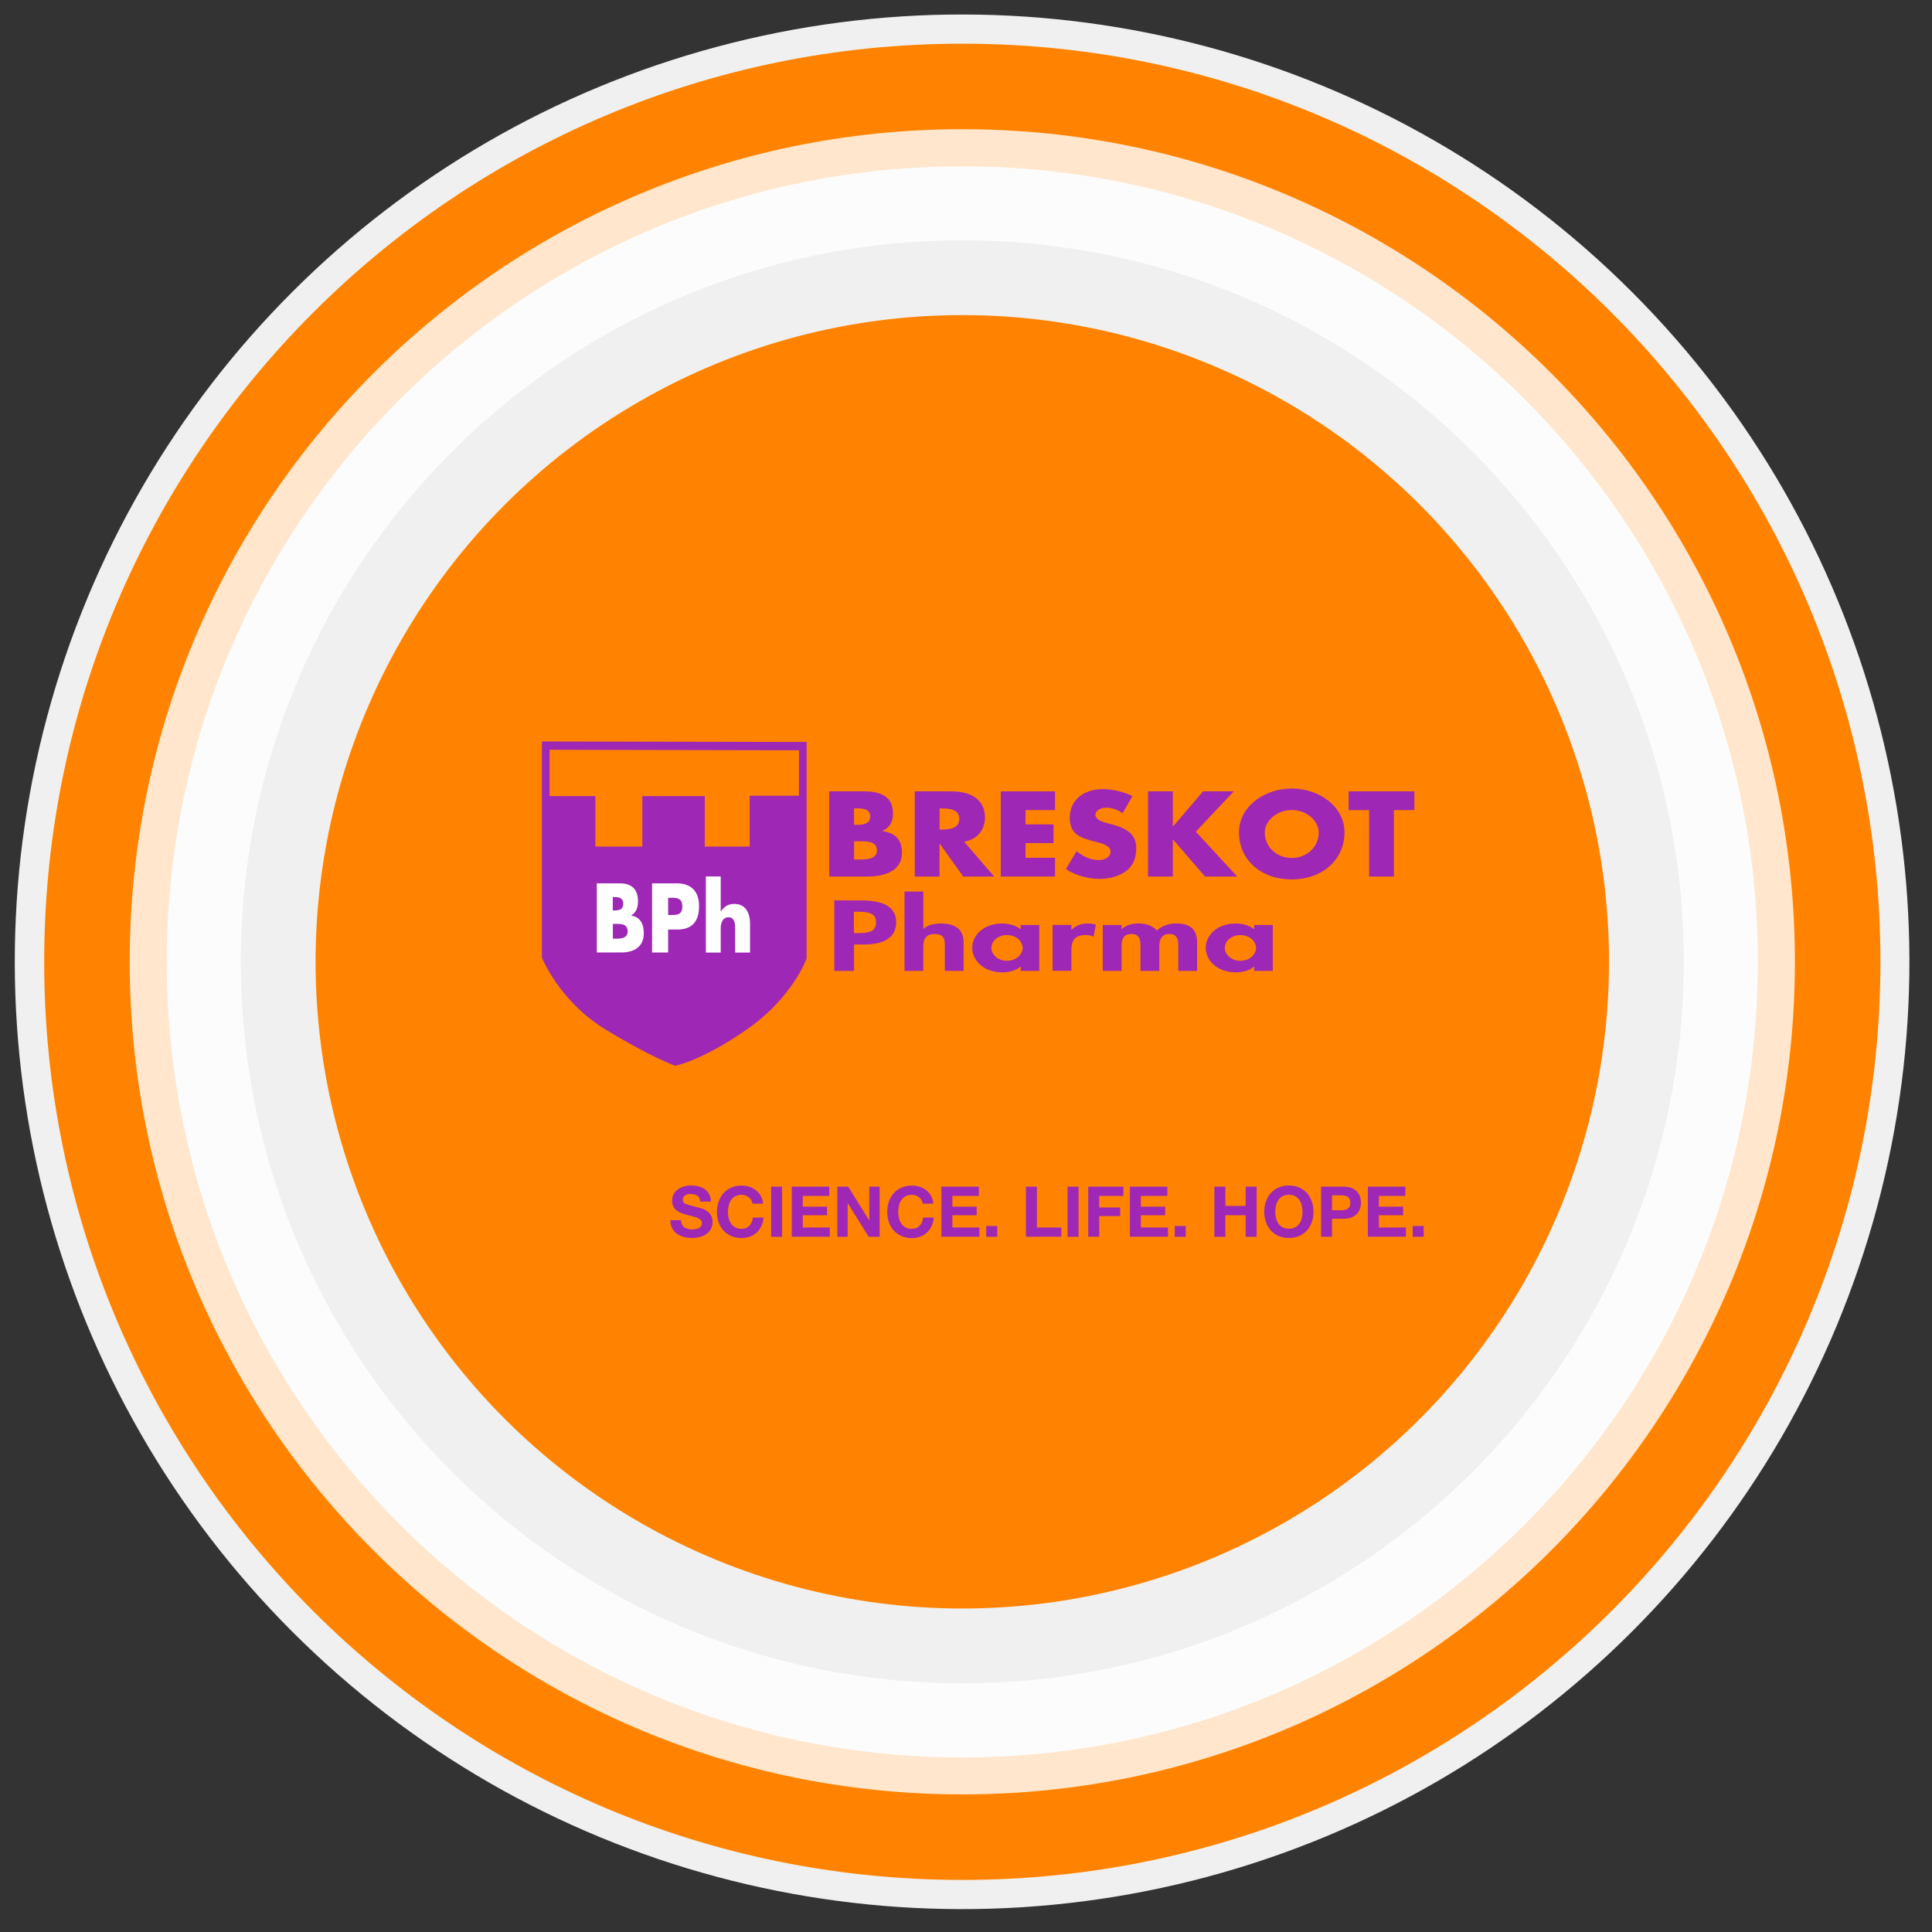 <?xml version="1.0" encoding="utf-8"?>
<!-- Generator: Adobe Illustrator 25.4.1, SVG Export Plug-In . SVG Version: 6.00 Build 0)  -->
<svg version="1.1" id="Capa_1" xmlns="http://www.w3.org/2000/svg" xmlns:xlink="http://www.w3.org/1999/xlink" x="0px" y="0px"
	 viewBox="0 0 230 230" style="enable-background:new 0 0 230 230;" xml:space="preserve">
<rect x="0" y="0" width="230" height="230" fill="#333333" stroke="none"/>
<style type="text/css">
	.st0{fill:#F0F0F0;}
	.st1{fill:#FF8300;}
	.st2{opacity:0.8;fill:#FFFFFF;}
	.st3{fill:#9E28B5;}
	.st4{fill:#FFFFFF;}
</style>
<g id="XMLID_319_">
	
		<ellipse id="XMLID_569_" transform="matrix(0.707 -0.707 0.707 0.707 -47.41 114.544)" class="st0" cx="114.56" cy="114.5" rx="112.79" ry="112.79"/>
	<path id="XMLID_566_" class="st1" d="M114.56,5.2C54.2,5.2,5.26,54.14,5.26,114.5s48.94,109.3,109.3,109.3
		c60.37,0,109.3-48.94,109.3-109.3S174.93,5.2,114.56,5.2z M114.56,209.22c-52.31,0-94.71-42.41-94.71-94.71
		c0-52.31,42.41-94.71,94.71-94.71c52.31,0,94.71,42.41,94.71,94.71C209.28,166.81,166.87,209.22,114.56,209.22z"/>
	<path id="XMLID_563_" class="st2" d="M114.56,15.38c-54.74,0-99.12,44.38-99.12,99.12s44.38,99.12,99.12,99.12
		c54.74,0,99.12-44.38,99.12-99.12S169.3,15.38,114.56,15.38z M114.56,200.39c-47.44,0-85.89-38.45-85.89-85.89
		c0-47.44,38.45-85.89,85.89-85.89c47.44,0,85.89,38.45,85.89,85.89C200.45,161.94,162,200.39,114.56,200.39z"/>
	<circle id="XMLID_562_" class="st1" cx="114.56" cy="114.5" r="76.99"/>
	<g id="XMLID_320_">
		<path id="XMLID_561_" class="st3" d="M96.03,88.33v25.77c0,0-1.62,4.59-7.01,8.38c-5.4,3.79-8.64,4.4-8.64,4.4
			s-3.02-1.08-8.42-4.4c-5.4-3.34-7.45-8.48-7.45-8.48l0-25.73L96.03,88.33z"/>
		<polygon id="XMLID_560_" class="st1" points="95.11,94.73 89.25,94.73 89.25,100.78 83.9,100.78 83.9,94.77 76.47,94.77 
			76.47,100.78 70.88,100.78 70.88,94.77 65.43,94.77 65.43,89.26 95.12,89.32 		"/>
		<g id="XMLID_420_">
			<path id="XMLID_558_" class="st3" d="M81.08,145.26c0,0.79,0.62,1.1,1.32,1.1c0.46,0,1.16-0.13,1.16-0.74
				c0-0.64-0.89-0.75-1.77-0.99c-0.89-0.23-1.78-0.58-1.78-1.7c0-1.22,1.15-1.8,2.23-1.8c1.25,0,2.39,0.54,2.39,1.92h-1.27
				c-0.04-0.72-0.55-0.9-1.18-0.9c-0.42,0-0.9,0.18-0.9,0.68c0,0.46,0.28,0.52,1.78,0.9c0.43,0.11,1.77,0.38,1.77,1.74
				c0,1.09-0.86,1.91-2.48,1.91c-1.32,0-2.56-0.65-2.54-2.12H81.08z"/>
			<path id="XMLID_556_" class="st3" d="M89.58,143.28c-0.08-0.59-0.65-1.04-1.3-1.04c-1.18,0-1.62,1-1.62,2.05
				c0,0.99,0.44,2,1.62,2c0.8,0,1.25-0.55,1.35-1.34h1.27c-0.13,1.49-1.16,2.44-2.62,2.44c-1.85,0-2.93-1.38-2.93-3.1
				c0-1.77,1.09-3.15,2.93-3.15c1.31,0,2.42,0.77,2.57,2.15H89.58z"/>
			<path id="XMLID_554_" class="st3" d="M91.8,141.27h1.31v5.97H91.8V141.27z"/>
			<path id="XMLID_552_" class="st3" d="M94.26,141.27h4.46v1.1h-3.15v1.28h2.89v1.02h-2.89v1.46h3.22v1.1h-4.53V141.27z"/>
			<path id="XMLID_550_" class="st3" d="M99.68,141.27h1.3l2.49,4h0.02v-4h1.23v5.97h-1.31l-2.48-3.99h-0.02v3.99h-1.23V141.27z"/>
			<path id="XMLID_548_" class="st3" d="M109.85,143.28c-0.08-0.59-0.65-1.04-1.3-1.04c-1.18,0-1.62,1-1.62,2.05
				c0,0.99,0.44,2,1.62,2c0.8,0,1.25-0.55,1.35-1.34h1.27c-0.13,1.49-1.16,2.44-2.62,2.44c-1.85,0-2.93-1.38-2.93-3.1
				c0-1.77,1.09-3.15,2.93-3.15c1.31,0,2.42,0.77,2.57,2.15H109.85z"/>
			<path id="XMLID_546_" class="st3" d="M112.07,141.27h4.46v1.1h-3.15v1.28h2.89v1.02h-2.89v1.46h3.22v1.1h-4.53V141.27z"/>
			<path id="XMLID_544_" class="st3" d="M117.41,145.95h1.31v1.29h-1.31V145.95z"/>
			<path id="XMLID_542_" class="st3" d="M122.13,141.27h1.31v4.86h2.91v1.1h-4.22V141.27z"/>
			<path id="XMLID_539_" class="st3" d="M127.09,141.27h1.31v5.97h-1.31V141.27z"/>
			<path id="XMLID_452_" class="st3" d="M129.55,141.27h4.19v1.1h-2.88v1.38h2.5v1.02h-2.5v2.46h-1.31V141.27z"/>
			<path id="XMLID_450_" class="st3" d="M134.51,141.27h4.46v1.1h-3.15v1.28h2.89v1.02h-2.89v1.46h3.22v1.1h-4.53V141.27z"/>
			<path id="XMLID_448_" class="st3" d="M139.85,145.95h1.31v1.29h-1.31V145.95z"/>
			<path id="XMLID_446_" class="st3" d="M144.57,141.27h1.31v2.29h2.41v-2.29h1.31v5.97h-1.31v-2.57h-2.41v2.57h-1.31V141.27z"/>
			<path id="XMLID_443_" class="st3" d="M153.44,141.13c1.85,0,2.93,1.38,2.93,3.15c0,1.72-1.09,3.1-2.93,3.1
				c-1.85,0-2.93-1.38-2.93-3.1C150.5,142.51,151.59,141.13,153.44,141.13z M153.44,146.28c1.18,0,1.62-1,1.62-2
				c0-1.04-0.44-2.05-1.62-2.05s-1.62,1-1.62,2.05C151.82,145.27,152.26,146.28,153.44,146.28z"/>
			<path id="XMLID_425_" class="st3" d="M157.27,141.27h2.69c1.49,0,2.06,0.94,2.06,1.91c0,0.97-0.58,1.91-2.06,1.91h-1.38v2.14
				h-1.31V141.27z M158.58,144.08h1.02c0.61,0,1.15-0.13,1.15-0.89c0-0.76-0.54-0.89-1.15-0.89h-1.02V144.08z"/>
			<path id="XMLID_423_" class="st3" d="M162.84,141.27h4.46v1.1h-3.15v1.28h2.89v1.02h-2.89v1.46h3.22v1.1h-4.53V141.27z"/>
			<path id="XMLID_421_" class="st3" d="M168.18,145.95h1.31v1.29h-1.31V145.95z"/>
		</g>
		<g id="XMLID_400_">
			<path id="XMLID_416_" class="st3" d="M98.72,104.35V94.21h4.22c2.02,0,3.37,0.7,3.37,2.64c0,0.91-0.33,1.65-1.25,2.07v0.03
				c1.63,0.19,2.32,1.17,2.32,2.58c0,2.13-2.03,2.82-4.11,2.82H98.72z M101.67,98.19H102c0.78,0,1.6-0.12,1.6-0.98
				c0-0.93-0.92-0.98-1.72-0.98h-0.21V98.19z M101.67,102.33h0.38c0.87,0,2.35,0.04,2.35-1.08c0-1.22-1.46-1.1-2.42-1.1h-0.3V102.33
				z"/>
			<path id="XMLID_413_" class="st3" d="M118.35,104.35h-3.68l-2.79-3.9h-0.03v3.9h-2.95V94.21h4.41c2.24,0,3.95,0.96,3.95,3.12
				c0,1.4-0.87,2.61-2.48,2.87L118.35,104.35z M111.86,98.76h0.29c0.96,0,2.05-0.16,2.05-1.26c0-1.1-1.08-1.26-2.05-1.26h-0.29
				V98.76z"/>
			<path id="XMLID_411_" class="st3" d="M122.09,96.44v1.7h3.33v2.23h-3.33v1.75h3.51v2.23h-6.46V94.21h6.46v2.23H122.09z"/>
			<path id="XMLID_409_" class="st3" d="M133.64,96.82c-0.54-0.4-1.24-0.67-1.96-0.67c-0.54,0-1.27,0.28-1.27,0.85
				c0,0.59,0.8,0.82,1.31,0.97l0.75,0.2c1.58,0.42,2.8,1.13,2.8,2.77c0,1.01-0.27,2.04-1.17,2.73c-0.89,0.67-2.08,0.96-3.22,0.96
				c-1.43,0-2.83-0.43-3.99-1.16l1.27-2.13c0.74,0.58,1.61,1.05,2.62,1.05c0.69,0,1.43-0.31,1.43-1.02c0-0.74-1.16-1-1.79-1.16
				c-1.85-0.47-3.07-0.9-3.07-2.87c0-2.06,1.64-3.4,3.92-3.4c1.14,0,2.55,0.32,3.55,0.83L133.64,96.82z"/>
			<path id="XMLID_406_" class="st3" d="M143.22,94.21h3.66l-4.52,4.8l4.93,5.34h-3.83l-3.81-4.4h-0.03v4.4h-2.95V94.21h2.95v4.18
				h0.03L143.22,94.21z"/>
			<path id="XMLID_403_" class="st3" d="M160.06,99.09c0,3.28-2.64,5.6-6.28,5.6c-3.65,0-6.28-2.31-6.28-5.6
				c0-3.07,3.01-5.22,6.28-5.22C157.05,93.87,160.06,96.02,160.06,99.09z M150.57,99.11c0,1.75,1.45,3.03,3.21,3.03
				c1.76,0,3.21-1.28,3.21-3.03c0-1.4-1.45-2.68-3.21-2.68C152.02,96.43,150.57,97.71,150.57,99.11z"/>
			<path id="XMLID_401_" class="st3" d="M165.94,104.35h-2.95v-7.91h-2.44v-2.23h7.83v2.23h-2.44V104.35z"/>
		</g>
		<g id="XMLID_331_">
			<path id="XMLID_356_" class="st3" d="M101.67,115.58h-2.35v-8.39h3.2c2.53,0,4.17,0.7,4.17,2.6c0,1.78-1.39,2.65-3.85,2.65h-1.17
				V115.58z M101.67,111.08h0.48c1.39,0,2.14-0.21,2.14-1.3c0-1.08-0.9-1.24-2.21-1.24h-0.42V111.08z"/>
			<path id="XMLID_352_" class="st3" d="M109.92,106.14v4.43h0.03c0.46-0.45,1.25-0.63,2.05-0.63c2.11,0,2.72,1.03,2.72,2.3v3.34
				h-2.24v-2.89c0-0.66,0.05-1.5-1.22-1.5c-1.33,0-1.34,1.03-1.34,1.69v2.7h-2.24v-9.44H109.92z"/>
			<path id="XMLID_348_" class="st3" d="M123.72,115.58h-2.21v-0.5h-0.03c-0.48,0.43-1.31,0.68-2.13,0.68
				c-2.3,0-3.61-1.46-3.61-2.94c0-1.45,1.33-2.88,3.58-2.88c0.82,0,1.65,0.24,2.19,0.69v-0.51h2.21V115.58z M121.74,112.84
				c0-0.73-0.72-1.52-1.87-1.52c-1.15,0-1.85,0.79-1.85,1.52c0,0.73,0.7,1.54,1.85,1.54C121.02,114.38,121.74,113.58,121.74,112.84z
				"/>
			<path id="XMLID_342_" class="st3" d="M127.55,110.68h0.03c0.45-0.48,1.12-0.75,1.95-0.75c0.32,0,0.64,0.06,0.93,0.13l-0.27,1.45
				c-0.27-0.13-0.59-0.2-0.93-0.2c-1.55,0-1.71,0.96-1.71,1.8v2.46h-2.24v-5.46h2.24V110.68z"/>
			<path id="XMLID_335_" class="st3" d="M133.53,110.6h0.03c0.43-0.43,1.2-0.67,1.92-0.67c0.98,0,1.74,0.28,2.25,0.86
				c0.48-0.53,1.37-0.86,2.29-0.86c2,0,2.49,1.05,2.49,2.24v3.41h-2.24v-2.87c0-0.53,0.05-1.52-1.06-1.52c-1.22,0-1.2,1.15-1.2,1.71
				v2.68h-2.24v-2.77c0-0.53,0.1-1.62-1.07-1.62c-1.25,0-1.18,1.13-1.18,1.71v2.68h-2.24v-5.46h2.24V110.6z"/>
			<path id="XMLID_332_" class="st3" d="M151.52,115.58h-2.21v-0.5h-0.03c-0.48,0.43-1.31,0.68-2.13,0.68
				c-2.3,0-3.61-1.46-3.61-2.94c0-1.45,1.33-2.88,3.58-2.88c0.82,0,1.65,0.24,2.19,0.69v-0.51h2.21V115.58z M149.53,112.84
				c0-0.73-0.72-1.52-1.87-1.52s-1.85,0.79-1.85,1.52c0,0.73,0.7,1.54,1.85,1.54S149.53,113.58,149.53,112.84z"/>
		</g>
		<g id="XMLID_321_">
			<path id="XMLID_327_" class="st4" d="M71.05,113.39v-8.23h2.72c1.3,0,2.18,0.57,2.18,2.14c0,0.74-0.21,1.34-0.81,1.68V109
				c1.05,0.15,1.5,0.95,1.5,2.1c0,1.72-1.31,2.29-2.65,2.29H71.05z M72.96,108.39h0.21c0.51,0,1.03-0.1,1.03-0.8
				c0-0.75-0.59-0.8-1.11-0.8h-0.14V108.39z M72.96,111.75h0.24c0.56,0,1.52,0.03,1.52-0.87c0-0.99-0.94-0.89-1.57-0.89h-0.19
				V111.75z"/>
			<path id="XMLID_324_" class="st4" d="M77.64,105.16h2.92c1.58,0,2.66,0.82,2.66,2.71c0,1.94-0.93,2.79-2.6,2.79h-1.08v2.73h-1.91
				V105.16z M79.54,108.93h0.32c0.69,0,1.37,0,1.37-1c0-1.04-0.63-1.05-1.37-1.05h-0.32V108.93z"/>
			<path id="XMLID_322_" class="st4" d="M85.8,104.33v4.17h0.02c0.41-0.61,0.9-0.89,1.59-0.89c1.26,0,1.88,0.94,1.88,2.36v3.43
				h-1.77v-2.87c0-0.65-0.09-1.33-0.8-1.33c-0.7,0-0.92,0.68-0.92,1.33v2.87h-1.77v-9.06H85.8z"/>
		</g>
	</g>
</g>
</svg>
